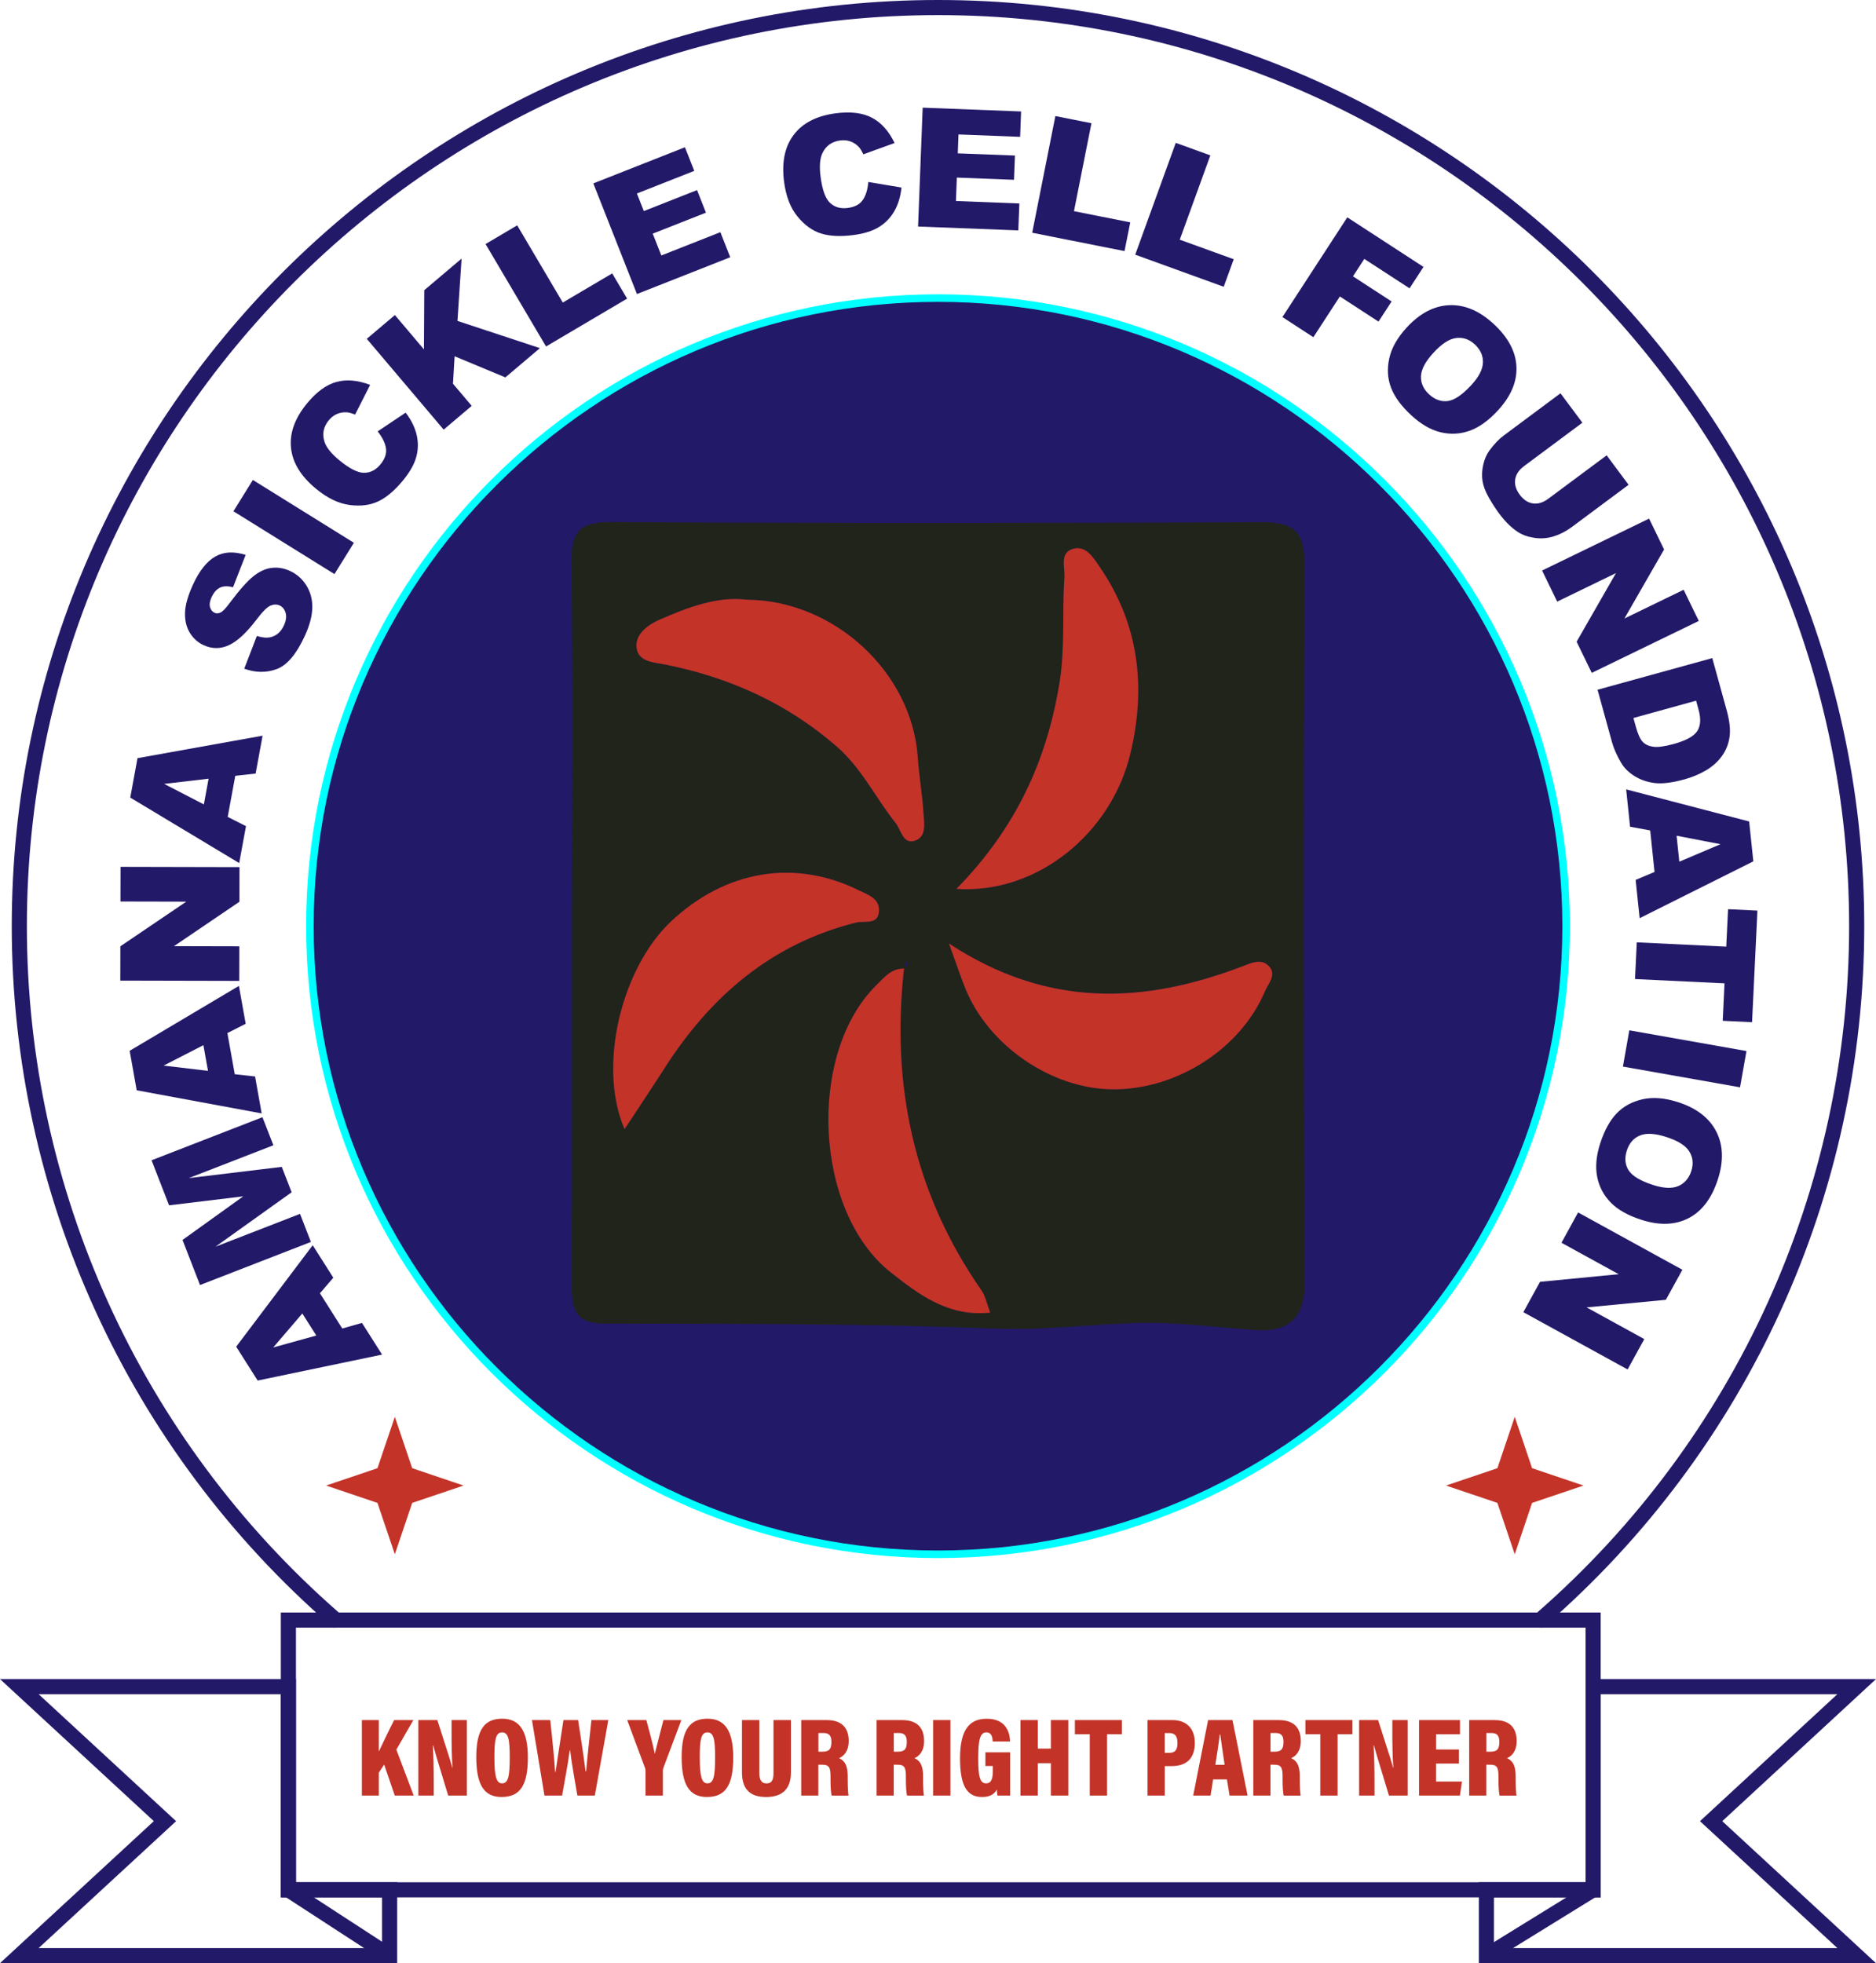 <?xml version="1.0" encoding="UTF-8"?>
<svg id="Layer_2" data-name="Layer 2" xmlns="http://www.w3.org/2000/svg" viewBox="0 0 754.65 789.73">
  <defs>
    <style>
      .cls-1 {
        fill: #231969;
      }

      .cls-1, .cls-2, .cls-3, .cls-4 {
        stroke-width: 0px;
      }

      .cls-2 {
        fill: #20241b;
      }

      .cls-3 {
        fill: #c33328;
      }

      .cls-4 {
        fill: aqua;
      }
    </style>
  </defs>
  <g id="Layer_1-2" data-name="Layer 1">
    <g>
      <g>
        <path class="cls-3" d="M145.57,691.94h6.81v12.67c1.46-3.09,4.4-9.25,6.18-12.67h7.72l-6.84,11.89,6.98,18.48h-7.61l-4.28-12.47-2.15,3.27v9.2h-6.81v-30.37Z"/>
        <path class="cls-3" d="M168.29,722.32v-30.37h7.64c4.62,14.32,5.69,17.76,6,19.14h.12c-.3-3.82-.4-8.83-.4-13.57v-5.58h6.16v30.37h-7.52c-4.8-15.79-5.7-18.85-6.04-20.16h-.14c.24,3.66.37,9.28.37,14.25v5.91h-6.19Z"/>
        <path class="cls-3" d="M212.34,706.94c0,11.13-3.04,15.95-10.59,15.95-7.04,0-10.16-4.9-10.16-16.1s3.47-15.4,10.45-15.4,10.3,4.99,10.3,15.55ZM198.88,706.79c0,7.5.68,10.61,3.07,10.61,2.53,0,3.1-2.9,3.1-10.61,0-7.21-.6-9.89-3.1-9.89s-3.07,2.81-3.07,9.89Z"/>
        <path class="cls-3" d="M219.02,722.32l-5.03-30.37h7.35c.65,5.65,1.63,15.44,1.97,20.86h.17c.85-5.94,2.21-14.47,3.18-20.86h5.9c.86,5.55,2.24,14.58,3,20.64h.22c.49-5.96,1.65-16,2.13-20.64h6.79l-5.42,30.37h-7.02c-.89-5.34-2.17-12.07-2.91-18.15h-.18c-.76,5.99-2.17,12.94-3.06,18.15h-7.08Z"/>
        <path class="cls-3" d="M259.66,722.32v-9.86c0-.44-.04-.9-.24-1.4l-7.12-19.12h7.7c1.26,4.58,2.65,9.86,3.4,13.59.84-3.44,2.35-9.12,3.47-13.59h7.22l-7.23,19.19c-.11.34-.2.68-.2,1.2v9.98h-7Z"/>
        <path class="cls-3" d="M294.95,706.94c0,11.13-3.04,15.95-10.59,15.95-7.04,0-10.16-4.9-10.16-16.1s3.47-15.4,10.45-15.4,10.3,4.99,10.3,15.55ZM281.49,706.79c0,7.5.68,10.61,3.07,10.61,2.53,0,3.1-2.9,3.1-10.61,0-7.21-.6-9.89-3.1-9.89s-3.07,2.81-3.07,9.89Z"/>
        <path class="cls-3" d="M305.45,691.94v21.27c0,1.98.41,4.21,2.88,4.21s2.82-1.92,2.82-4.18v-21.29h7.01v21.07c0,6.18-3.03,9.88-9.98,9.88s-9.71-3.66-9.71-9.94v-21.01h6.98Z"/>
        <path class="cls-3" d="M329.19,709.89v12.43h-6.89v-30.37h10.26c5.86,0,8.84,2.91,8.84,8.41,0,4.2-2.07,6.17-3.9,6.9,2.38,1.06,3.5,3.01,3.5,7.38v1.06c0,3.38.13,5.29.33,6.63h-6.77c-.36-1.17-.48-3.88-.48-6.85v-1.04c0-3.59-.72-4.54-3.39-4.54h-1.5ZM329.21,704.66h1.62c2.61,0,3.62-.94,3.62-3.91,0-2.5-.88-3.6-3.17-3.6h-2.06v7.51Z"/>
        <path class="cls-3" d="M359.52,709.89v12.43h-6.89v-30.37h10.26c5.86,0,8.84,2.91,8.84,8.41,0,4.2-2.07,6.17-3.9,6.9,2.38,1.06,3.5,3.01,3.5,7.38v1.06c0,3.38.13,5.29.33,6.63h-6.77c-.36-1.17-.48-3.88-.48-6.85v-1.04c0-3.59-.72-4.54-3.39-4.54h-1.5ZM359.53,704.66h1.62c2.61,0,3.62-.94,3.62-3.91,0-2.5-.88-3.6-3.17-3.6h-2.06v7.51Z"/>
        <path class="cls-3" d="M382.33,691.94v30.37h-6.98v-30.37h6.98Z"/>
        <path class="cls-3" d="M406.37,722.32h-5.13c-.12-.8-.23-1.56-.25-2.4-1.31,2.37-3.58,2.97-5.96,2.97-6.06,0-8.84-4.55-8.84-15.56,0-12.04,4.15-15.92,10.78-15.92,8.58,0,9.27,6.79,9.34,9.15h-6.98c-.07-1.48-.28-3.66-2.59-3.66-2.6,0-3.23,3.4-3.23,10.47s.62,10.03,3.13,10.03c2.12,0,2.75-1.77,2.75-5.05v-1.94h-2.99v-5.48h9.97v17.39Z"/>
        <path class="cls-3" d="M410.49,691.94h6.98v11.48h5.26v-11.48h7.01v30.37h-7.01v-13.02h-5.26v13.02h-6.98v-30.37Z"/>
        <path class="cls-3" d="M438.38,697.65h-5.99v-5.71h18.91v5.71h-5.96v24.66h-6.96v-24.66Z"/>
        <path class="cls-3" d="M461.6,691.94h9.97c5.27,0,9.06,2.92,9.06,9.21s-3.4,9.31-9.37,9.31h-2.72v11.86h-6.93v-30.37ZM468.53,705.12h1.81c2.4,0,3.32-1.17,3.32-4.03s-1.21-3.91-3.18-3.91h-1.96v7.94Z"/>
        <path class="cls-3" d="M488,715.81l-1.03,6.5h-6.98l5.99-30.37h9.81l6.07,30.37h-7.25l-1.06-6.5h-5.54ZM492.62,709.94c-.69-4.43-1.35-9.37-1.74-12.17h-.23c-.3,2.91-1.04,7.73-1.76,12.17h3.73Z"/>
        <path class="cls-3" d="M511.05,709.89v12.43h-6.89v-30.37h10.26c5.86,0,8.84,2.91,8.84,8.41,0,4.2-2.07,6.17-3.9,6.9,2.38,1.06,3.5,3.01,3.5,7.38v1.06c0,3.38.13,5.29.33,6.63h-6.77c-.36-1.17-.48-3.88-.48-6.85v-1.04c0-3.59-.72-4.54-3.39-4.54h-1.5ZM511.07,704.66h1.62c2.61,0,3.62-.94,3.62-3.91,0-2.5-.88-3.6-3.17-3.6h-2.06v7.51Z"/>
        <path class="cls-3" d="M531.11,697.65h-5.99v-5.71h18.91v5.71h-5.96v24.66h-6.96v-24.66Z"/>
        <path class="cls-3" d="M546.73,722.32v-30.37h7.64c4.62,14.32,5.69,17.76,6,19.14h.12c-.3-3.82-.4-8.83-.4-13.57v-5.58h6.16v30.37h-7.52c-4.8-15.79-5.7-18.85-6.04-20.16h-.14c.24,3.66.37,9.28.37,14.25v5.91h-6.19Z"/>
        <path class="cls-3" d="M586.88,709.44h-9.2v7.24h10.41l-.81,5.64h-16.44v-30.37h16.46v5.71h-9.61v6.11h9.2v5.68Z"/>
        <path class="cls-3" d="M597.89,709.89v12.43h-6.89v-30.37h10.26c5.86,0,8.84,2.91,8.84,8.41,0,4.2-2.07,6.17-3.9,6.9,2.38,1.06,3.5,3.01,3.5,7.38v1.06c0,3.38.13,5.29.33,6.63h-6.77c-.36-1.17-.48-3.88-.48-6.85v-1.04c0-3.59-.72-4.54-3.39-4.54h-1.5ZM597.9,704.66h1.62c2.61,0,3.62-.94,3.62-3.91,0-2.5-.88-3.6-3.17-3.6h-2.06v7.51Z"/>
      </g>
      <g>
        <circle class="cls-1" cx="377.33" cy="372.58" r="252.67"/>
        <path class="cls-4" d="M377.33,626.77c-140.16,0-254.19-114.03-254.19-254.19s114.03-254.19,254.19-254.19,254.19,114.03,254.19,254.19-114.03,254.19-254.19,254.19ZM377.33,121.43c-138.48,0-251.15,112.66-251.15,251.15s112.66,251.15,251.15,251.15,251.15-112.66,251.15-251.15-112.66-251.15-251.15-251.15Z"/>
      </g>
      <g>
        <path class="cls-1" d="M128.7,520.25l8.99,14.18,7.92-2.26,8.09,12.75-50.05,10.44-8.64-13.62,30.78-40.82,8.29,13.07-5.39,6.26ZM121.61,528.38l-11.7,13.67,17.33-4.8-5.63-8.87Z"/>
        <path class="cls-1" d="M80.46,516.93l-7.04-18.13,24.43-17.54-29.84,3.61-7.04-18.12,44.61-17.33,4.39,11.29-34.02,13.21,37.4-4.52,3.97,10.22-30.65,21.9,34.02-13.21,4.38,11.29-44.6,17.33Z"/>
        <path class="cls-1" d="M91.48,415.6l2.95,16.53,8.18.91,2.65,14.86-50.27-9.31-2.83-15.88,43.95-26.11,2.72,15.24-7.36,3.74ZM81.83,420.44l-16.01,8.22,17.85,2.12-1.85-10.34Z"/>
        <path class="cls-1" d="M48.39,394.48l.03-13.81,26.52-17.96-26.48-.06.03-13.94,47.85.11-.03,13.94-26.32,17.86,26.27.06-.03,13.91-47.85-.11Z"/>
        <path class="cls-1" d="M94.64,312.1l-3.04,16.52,7.35,3.72-2.73,14.85-43.82-26.34,2.91-15.86,50.32-9.04-2.8,15.23-8.2.92ZM83.91,313.25l-17.88,2.09,15.98,8.25,1.9-10.34Z"/>
        <path class="cls-1" d="M98.25,269l5.07-13.16c2.2.68,4.04.84,5.52.49,2.39-.58,4.18-2.15,5.36-4.72.88-1.92,1.11-3.61.69-5.06s-1.23-2.45-2.42-2.99c-1.13-.52-2.37-.48-3.71.09-1.34.58-3.24,2.49-5.68,5.73-4.03,5.29-7.72,8.68-11.07,10.19-3.36,1.53-6.74,1.51-10.14-.05-2.23-1.02-4.05-2.64-5.44-4.85-1.39-2.2-2.06-4.87-2.01-7.99.06-3.12,1.12-6.95,3.2-11.48,2.55-5.56,5.53-9.32,8.93-11.29,3.41-1.97,7.49-2.19,12.26-.68l-5.07,13.01c-2.11-.56-3.86-.51-5.24.16-1.39.67-2.51,1.95-3.39,3.85-.72,1.56-.92,2.89-.62,3.98.3,1.1.92,1.86,1.87,2.3.69.32,1.47.28,2.32-.12.86-.37,2.09-1.63,3.67-3.78,3.96-5.29,7.17-8.91,9.64-10.86,2.46-1.94,4.91-3.06,7.37-3.33,2.45-.28,4.86.13,7.23,1.21,2.79,1.28,5.01,3.23,6.65,5.85,1.64,2.63,2.44,5.6,2.39,8.93-.06,3.33-1.05,7.1-2.98,11.31-3.39,7.4-7.17,11.87-11.32,13.41-4.16,1.54-8.52,1.49-13.08-.14Z"/>
        <path class="cls-1" d="M93.9,205.67l7.82-12.59,40.64,25.27-7.82,12.59-40.64-25.27Z"/>
        <path class="cls-1" d="M151.93,173.52l11.26-7.52c2.26,2.98,3.73,5.97,4.42,8.96.69,2.99.64,5.96-.17,8.89-.8,2.93-2.57,6.05-5.29,9.37-3.3,4.02-6.58,6.82-9.85,8.4-3.26,1.59-7.12,2.1-11.58,1.53-4.46-.57-8.99-2.73-13.57-6.51-6.12-5.03-9.48-10.52-10.09-16.47-.61-5.95,1.53-11.91,6.42-17.86,3.83-4.66,7.78-7.54,11.85-8.66,4.07-1.12,8.59-.72,13.56,1.19l-6.05,11.94c-1.42-.57-2.54-.88-3.38-.92-1.4-.08-2.71.15-3.94.69-1.23.53-2.32,1.38-3.26,2.52-2.13,2.59-2.72,5.43-1.77,8.52.69,2.31,2.69,4.83,5.99,7.55,4.1,3.37,7.42,5.06,9.96,5.06,2.54,0,4.74-1.12,6.59-3.37,1.8-2.18,2.54-4.34,2.23-6.46-.31-2.13-1.42-4.4-3.34-6.83Z"/>
        <path class="cls-1" d="M147.56,136.29l11.29-9.55,11.68,13.8.14-23.81,15.01-12.7-1.66,25.07,33.17,10.95-13.9,11.77-20.42-8.5-.66,11.04,7.54,8.91-11.28,9.56-30.92-36.52Z"/>
        <path class="cls-1" d="M195.32,98.17l12.73-7.52,18.34,31.06,19.88-11.73,5.99,10.15-32.61,19.25-24.33-41.21Z"/>
        <path class="cls-1" d="M238.66,73.78l36.87-14.54,3.75,9.5-23.08,9.1,2.79,7.07,21.41-8.44,3.58,9.08-21.41,8.44,3.46,8.78,23.75-9.37,3.97,10.08-37.53,14.8-17.55-44.52Z"/>
        <path class="cls-1" d="M349.29,73.21l13.35,2.23c-.4,3.71-1.37,6.9-2.91,9.56-1.55,2.66-3.61,4.77-6.21,6.36-2.59,1.59-6.02,2.65-10.27,3.2-5.16.67-9.47.46-12.93-.62-3.46-1.07-6.63-3.35-9.49-6.82s-4.67-8.14-5.43-14.03c-1.01-7.85.3-14.15,3.93-18.91,3.63-4.76,9.27-7.63,16.91-8.61,5.98-.77,10.83-.17,14.56,1.81s6.75,5.36,9.06,10.15l-12.58,4.55c-.64-1.39-1.25-2.38-1.83-2.99-.96-1.01-2.08-1.75-3.34-2.2-1.27-.45-2.63-.58-4.1-.39-3.33.43-5.7,2.09-7.12,4.99-1.08,2.16-1.35,5.36-.8,9.61.68,5.26,1.94,8.76,3.79,10.5,1.85,1.74,4.22,2.43,7.11,2.06,2.81-.36,4.83-1.42,6.06-3.19,1.23-1.76,1.98-4.18,2.24-7.26Z"/>
        <path class="cls-1" d="M371.15,43.31l39.6,1.53-.39,10.21-24.79-.96-.29,7.6,23,.88-.38,9.76-23-.89-.36,9.42,25.51.99-.42,10.83-40.32-1.55,1.85-47.82Z"/>
        <path class="cls-1" d="M424.54,46.69l14.51,2.88-7.03,35.38,22.64,4.5-2.3,11.56-37.14-7.38,9.32-46.94Z"/>
        <path class="cls-1" d="M472.98,57.47l13.9,5.04-12.3,33.91,21.7,7.86-4.02,11.08-35.6-12.91,16.31-44.99Z"/>
        <path class="cls-1" d="M541.97,87.43l30.65,19.94-5.61,8.62-18.2-11.84-4.56,7.01,15.54,10.11-5.27,8.1-15.54-10.11-10.66,16.39-12.45-8.1,26.09-40.11Z"/>
        <path class="cls-1" d="M565.87,131.76c5.29-5.75,11.02-8.74,17.17-8.99,6.15-.25,12.08,2.26,17.79,7.53,5.85,5.4,8.91,11.13,9.18,17.19.27,6.07-2.21,11.93-7.43,17.59-3.79,4.12-7.59,6.85-11.4,8.2-3.81,1.36-7.7,1.56-11.66.61-3.97-.95-7.9-3.22-11.8-6.82-3.97-3.66-6.67-7.32-8.1-10.98-1.43-3.66-1.7-7.6-.79-11.83s3.26-8.4,7.05-12.51ZM576.69,141.84c-3.28,3.55-4.97,6.71-5.08,9.48-.11,2.77.97,5.2,3.24,7.29,2.33,2.15,4.84,3.06,7.53,2.72,2.68-.34,5.83-2.48,9.47-6.41,3.05-3.31,4.61-6.35,4.69-9.11.07-2.76-1.04-5.19-3.32-7.3-2.19-2.02-4.66-2.87-7.42-2.54-2.76.32-5.79,2.28-9.1,5.86Z"/>
        <path class="cls-1" d="M646.31,183.18l8.81,11.84-22.88,17.02c-2.27,1.69-4.67,2.93-7.21,3.72-2.54.8-5.13,1-7.76.61-2.64-.39-4.87-1.18-6.72-2.39-2.57-1.67-5.05-4.12-7.46-7.35-1.39-1.87-2.78-4-4.16-6.41s-2.23-4.64-2.56-6.7c-.33-2.06-.23-4.24.28-6.54.51-2.29,1.37-4.23,2.54-5.82,1.9-2.55,3.79-4.53,5.67-5.93l22.87-17.02,8.81,11.83-23.42,17.43c-2.1,1.56-3.3,3.36-3.61,5.39-.31,2.04.29,4.09,1.83,6.15,1.52,2.04,3.29,3.21,5.31,3.51,2.02.3,4.1-.34,6.23-1.93l23.42-17.42Z"/>
        <path class="cls-1" d="M663.37,208.62l6.03,12.42-15.95,27.77,23.82-11.56,6.09,12.54-43.05,20.89-6.09-12.54,15.82-27.59-23.64,11.47-6.07-12.51,43.05-20.89Z"/>
        <path class="cls-1" d="M688.79,264.74l5.84,21.18c1.15,4.18,1.52,7.7,1.1,10.59-.42,2.88-1.47,5.45-3.12,7.72-1.66,2.26-3.79,4.15-6.39,5.69-2.61,1.53-5.48,2.73-8.63,3.6-4.93,1.36-8.91,1.85-11.94,1.48-3.02-.37-5.73-1.3-8.12-2.79-2.39-1.48-4.2-3.29-5.44-5.41-1.7-2.9-2.9-5.61-3.61-8.15l-5.84-21.18,46.13-12.73ZM682.27,281.87l-25.2,6.96.96,3.49c.82,2.98,1.74,5.01,2.75,6.08,1.01,1.08,2.43,1.74,4.28,2,1.84.26,4.61-.12,8.3-1.14,4.89-1.35,8.01-3.07,9.38-5.16s1.54-4.99.52-8.68l-.98-3.56Z"/>
        <path class="cls-1" d="M665.56,350.77l-1.74-16.7-8.1-1.5-1.57-15.02,49.47,12.91,1.68,16.04-45.73,22.86-1.61-15.4,7.61-3.2ZM675.53,346.64l16.56-7.04-17.65-3.41,1.09,10.45Z"/>
        <path class="cls-1" d="M706.95,366.31l-2.16,44.9-11.8-.57.72-15.06-36-1.73.71-14.77,35.99,1.73.73-15.07,11.8.57Z"/>
        <path class="cls-1" d="M702.54,422.81l-2.58,14.59-47.12-8.34,2.58-14.59,47.12,8.34Z"/>
        <path class="cls-1" d="M675.09,443.39c7.43,2.41,12.54,6.37,15.33,11.85,2.79,5.48,2.99,11.92.58,19.31-2.47,7.57-6.4,12.75-11.8,15.52-5.4,2.77-11.76,2.97-19.09.58-5.32-1.73-9.39-4.04-12.21-6.94-2.83-2.9-4.63-6.34-5.42-10.34s-.37-8.52,1.28-13.57c1.67-5.13,3.87-9.12,6.6-11.95,2.73-2.83,6.21-4.71,10.42-5.65,4.22-.94,8.99-.54,14.3,1.19ZM670.45,457.43c-4.59-1.49-8.17-1.72-10.73-.66-2.56,1.05-4.32,3.05-5.28,5.99-.99,3.02-.76,5.68.66,7.97s4.69,4.27,9.78,5.93c4.29,1.39,7.69,1.55,10.23.47,2.53-1.08,4.29-3.11,5.25-6.07.92-2.84.66-5.44-.79-7.81-1.45-2.37-4.49-4.31-9.13-5.82Z"/>
        <path class="cls-1" d="M676.77,510.78l-6.65,12.1-31.88,3.05,23.2,12.75-6.71,12.22-41.94-23.04,6.71-12.22,31.65-3.06-23.03-12.65,6.69-12.19,41.94,23.04Z"/>
      </g>
      <polygon class="cls-3" points="165.81 590.62 158.83 569.96 151.84 590.62 131.18 597.6 151.84 604.58 158.83 625.25 165.81 604.58 186.47 597.6 165.81 590.62"/>
      <polygon class="cls-3" points="616.31 590.62 609.33 569.96 602.35 590.62 581.69 597.6 602.35 604.58 609.33 625.25 616.31 604.58 636.98 597.6 616.31 590.62"/>
      <path class="cls-1" d="M620.63,654.76H134.02l-.86-.74C51.54,583.17,4.73,480.59,4.73,372.58,4.73,167.14,171.88,0,377.34,0s372.58,167.14,372.58,372.58c0,108.01-46.81,210.59-128.43,281.43l-.86.74ZM136.29,648.68h482.07c79.76-69.67,125.48-170.23,125.48-276.1,0-202.09-164.41-366.5-366.5-366.5S10.81,170.49,10.81,372.58c0,105.87,45.72,206.44,125.48,276.1Z"/>
      <g>
        <path class="cls-1" d="M159.77,789.73H0l61.88-57.13L0,675.45h119.05v81.74h40.72v32.54ZM15.54,783.66h138.15v-20.39h-40.72v-81.74H15.54l55.3,51.08-55.3,51.05Z"/>
        <path class="cls-1" d="M754.65,789.73h-159.76v-32.54h42.94v-81.74h116.82l-61.84,57.16,61.85,57.13ZM600.96,783.66h138.15l-55.27-51.05,55.27-51.08h-95.22v81.74h-42.94v20.39Z"/>
        <polygon class="cls-1" points="643.9 763.27 112.97 763.27 112.97 648.68 135.15 648.68 135.15 654.76 119.05 654.76 119.05 757.19 637.82 757.19 637.82 654.76 619.5 654.76 619.5 648.68 643.9 648.68 643.9 763.27"/>
        <rect class="cls-1" x="133.33" y="749.17" width="6.08" height="48.59" transform="translate(-586.37 466.08) rotate(-56.96)"/>
        <rect class="cls-1" x="594.17" y="770.43" width="50.45" height="6.07" transform="translate(-313.9 440.53) rotate(-31.68)"/>
      </g>
      <g>
        <path class="cls-2" d="M230.12,369.26c.02-47.53.38-95.07-.23-142.6-.15-12.08,2.58-16.73,15.73-16.65,87.45.54,174.9.47,262.35.07,12.49-.06,16.8,3.97,16.75,16.59-.37,96.58-.38,193.17.04,289.75.06,14.45-7.13,19.42-19.42,18.64-16.06-1.02-31.99-3.33-48.19-2.85-18.62.55-37.47,2.98-55.75,2.27-52.98-2.04-105.93-1.95-158.9-2.05-11.85-.02-12.52-7.08-12.49-16.02.15-49.05.07-98.1.09-147.15ZM363.78,389.62c-5.21-.17-8.08,3.56-11.3,6.74-27.89,27.51-25.08,91.09,5.85,115.49,11.17,8.81,23.08,18,40,16.19-1.36-3.54-1.91-6.66-3.56-9.02-27.25-39.13-36.35-82.57-31.1-129.49.16-.94,2.58-1.28.74-2.76-.21.95-.42,1.9-.63,2.85ZM300.43,241.25c-11.53-1.47-23.47,2.93-35.03,7.98-4.37,1.91-9.77,5.6-9.37,10.97.47,6.17,6.97,6.2,11.8,7.18,25.6,5.18,48.51,15.4,68.56,32.75,10.31,8.92,15.76,20.79,23.89,30.94,2.2,2.75,2.94,9.07,8.17,6.97,4.29-1.72,3.3-7.05,3.04-10.96-.49-7.53-1.79-15.01-2.31-22.55-2.34-33.8-33.27-63.01-68.75-63.28ZM384.74,357.57c32.34,2.17,62.24-22.22,69.96-54.32,6.41-26.66,3.55-52.05-12.25-75.09-2.43-3.54-5.38-8.67-10.43-7.48-6.01,1.42-3.54,7.54-3.83,11.63-.98,14.04.34,28.13-1.95,42.2-5.03,31-17.32,58.42-41.49,83.05ZM251.23,454.25c6.21-9.45,11.17-16.83,15.95-24.33,18.54-29.06,43.04-50.25,77.19-58.8,3.5-.88,9.14,1.25,9.22-4.99.06-4.8-4.52-6.22-8.11-7.98-25.75-12.69-53.43-8.14-75.39,12.36-19.94,18.62-29.88,58.19-18.86,83.74ZM381.73,379.54c3.24,8.91,4.79,13.68,6.68,18.3,9.4,22.94,34.65,40.15,59.07,40.37,25.67.23,51.5-16.18,61.29-39.28,1.41-3.34,5.36-7.3,1.06-10.84-2.92-2.41-6.66-.65-10.01.62-39.38,15.01-78.08,17.12-118.09-9.18Z"/>
        <path class="cls-3" d="M300.43,241.25c35.47.27,66.4,29.48,68.75,63.28.52,7.53,1.82,15.01,2.31,22.55.26,3.9,1.25,9.24-3.04,10.96-5.22,2.09-5.96-4.22-8.17-6.97-8.13-10.15-13.57-22.01-23.89-30.94-20.05-17.35-42.96-27.57-68.56-32.75-4.82-.98-11.33-1.01-11.8-7.18-.41-5.37,5-9.06,9.37-10.97,11.56-5.06,23.5-9.46,35.03-7.98Z"/>
        <path class="cls-3" d="M384.74,357.57c24.17-24.63,36.46-52.05,41.49-83.05,2.28-14.07.96-28.16,1.95-42.2.29-4.09-2.18-10.22,3.83-11.63,5.05-1.19,8.01,3.94,10.43,7.48,15.81,23.04,18.66,48.42,12.25,75.09-7.71,32.1-37.62,56.49-69.96,54.32Z"/>
        <path class="cls-3" d="M251.23,454.25c-11.02-25.55-1.08-65.12,18.86-83.74,21.97-20.51,49.65-25.05,75.39-12.36,3.59,1.77,8.17,3.18,8.11,7.98-.08,6.24-5.72,4.11-9.22,4.99-34.15,8.56-58.65,29.74-77.19,58.8-4.78,7.49-9.74,14.87-15.95,24.33Z"/>
        <path class="cls-3" d="M381.73,379.54c40.01,26.3,78.71,24.19,118.09,9.18,3.35-1.28,7.09-3.03,10.01-.62,4.3,3.54.35,7.5-1.06,10.84-9.79,23.1-35.61,39.51-61.29,39.28-24.42-.22-49.67-17.43-59.07-40.37-1.89-4.62-3.44-9.38-6.68-18.3Z"/>
        <path class="cls-3" d="M363.67,389.53c-5.25,46.92,3.85,90.36,31.1,129.49,1.64,2.36,2.2,5.48,3.56,9.02-16.92,1.81-28.84-7.38-40-16.19-30.92-24.39-33.73-87.98-5.85-115.49,3.22-3.18,6.09-6.91,11.3-6.74l-.11-.09Z"/>
      </g>
    </g>
  </g>
</svg>